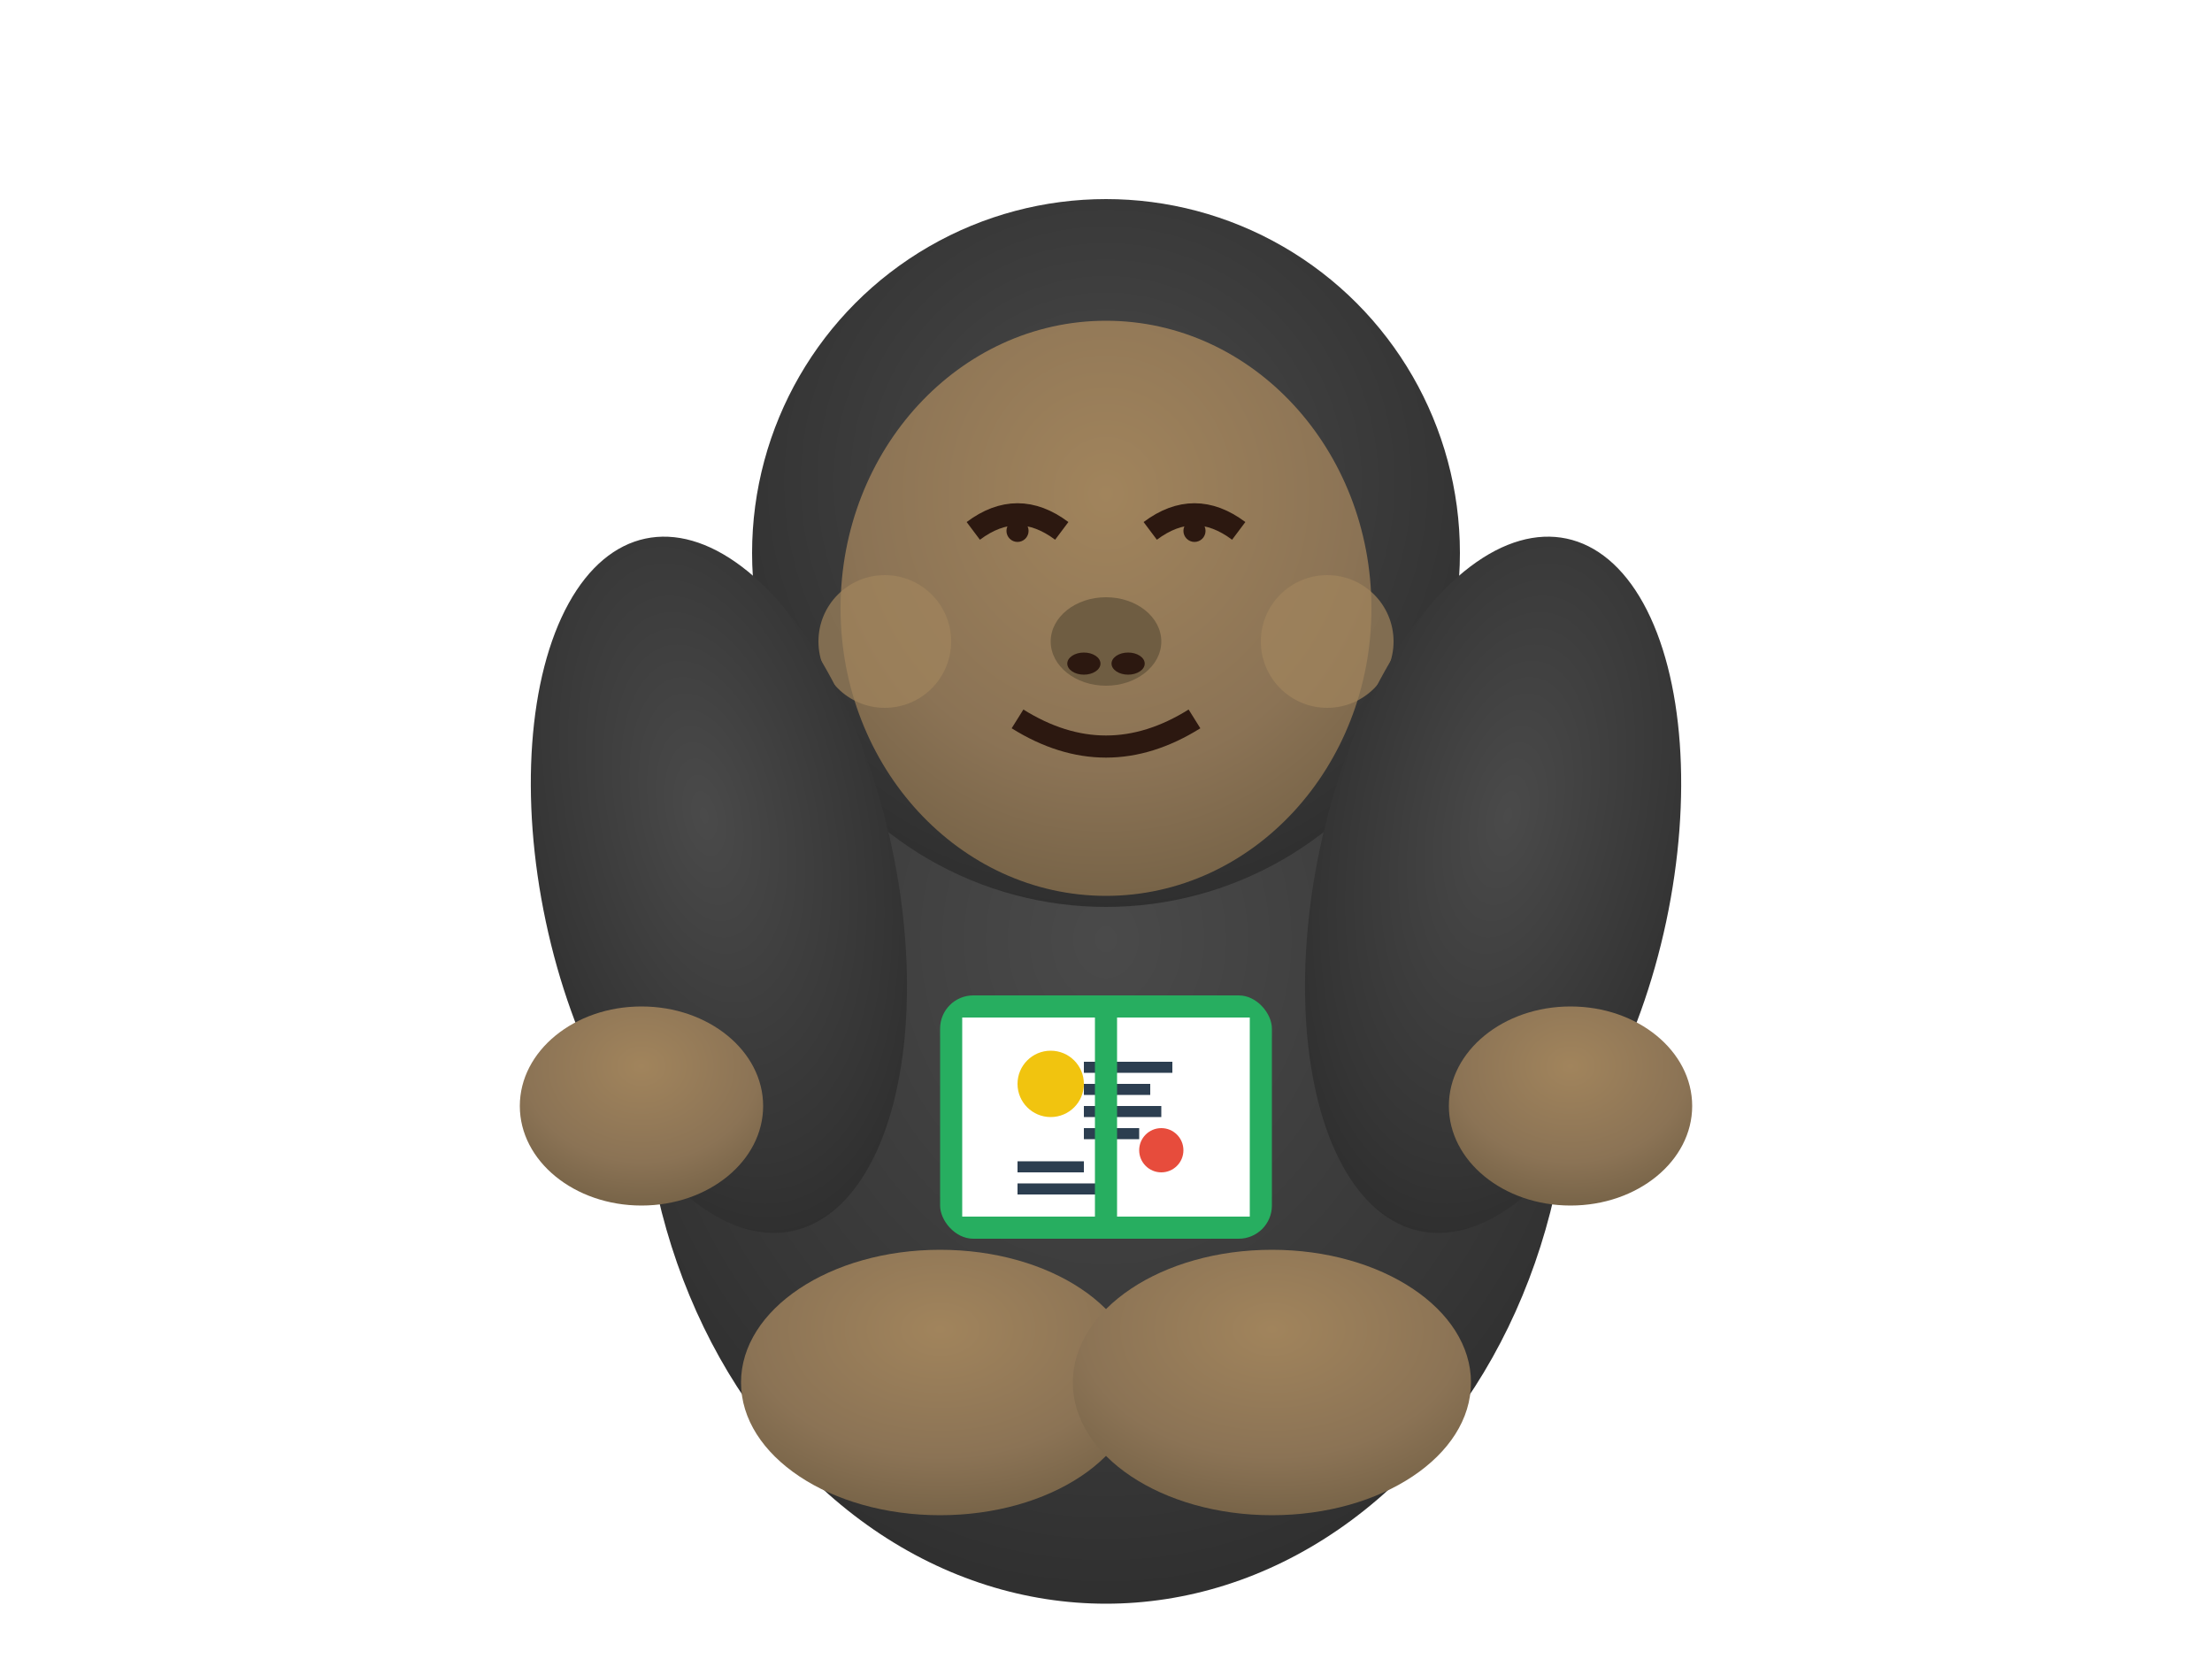 <svg xmlns="http://www.w3.org/2000/svg" viewBox="0 0 200 150" class="logo">
  <defs>
    <radialGradient id="friendlyGorilla" cx="50%" cy="40%" r="70%">
      <stop offset="0%" style="stop-color:#4a4a4a;stop-opacity:1" />
      <stop offset="70%" style="stop-color:#353535;stop-opacity:1" />
      <stop offset="100%" style="stop-color:#2a2a2a;stop-opacity:1" />
    </radialGradient>
    <radialGradient id="friendlyFace" cx="50%" cy="30%" r="80%">
      <stop offset="0%" style="stop-color:#a1845c;stop-opacity:1" />
      <stop offset="60%" style="stop-color:#8b7355;stop-opacity:1" />
      <stop offset="100%" style="stop-color:#6f5d42;stop-opacity:1" />
    </radialGradient>
    <filter id="glow">
      <feGaussianBlur stdDeviation="3" result="coloredBlur"/>
      <feMerge> 
        <feMergeNode in="coloredBlur"/>
        <feMergeNode in="SourceGraphic"/>
      </feMerge>
    </filter>
  </defs>
  
  <!-- 体 -->
  <ellipse cx="100" cy="95" rx="42" ry="50" fill="url(#friendlyGorilla)">
    <animateTransform 
      attributeName="transform" 
      type="scale" 
      values="1;1.05;1" 
      dur="3s" 
      repeatCount="indefinite"/>
  </ellipse>
  
  <!-- 丸い頭 -->
  <circle cx="100" cy="50" r="32" fill="url(#friendlyGorilla)">
    <animateTransform 
      attributeName="transform" 
      type="translate" 
      values="0,0; 0,-2; 0,0" 
      dur="3s" 
      repeatCount="indefinite"/>
  </circle>
  
  <!-- 優しい顔 -->
  <ellipse cx="100" cy="55" rx="24" ry="26" fill="url(#friendlyFace)">
    <animateTransform 
      attributeName="transform" 
      type="translate" 
      values="0,0; 0,-2; 0,0" 
      dur="3s" 
      repeatCount="indefinite"/>
  </ellipse>
  
  <!-- 笑顔の目 -->
  <g>
    <animateTransform 
      attributeName="transform" 
      type="translate" 
      values="0,0; 0,-2; 0,0" 
      dur="3s" 
      repeatCount="indefinite"/>
    <path d="M88 48 Q92 45 96 48" fill="none" stroke="#2c1810" stroke-width="2"/>
    <path d="M104 48 Q108 45 112 48" fill="none" stroke="#2c1810" stroke-width="2"/>
    <circle cx="92" cy="48" r="1" fill="#2c1810">
      <animate attributeName="r" values="1;1.5;1" dur="4s" repeatCount="indefinite"/>
    </circle>
    <circle cx="108" cy="48" r="1" fill="#2c1810">
      <animate attributeName="r" values="1;1.5;1" dur="4s" repeatCount="indefinite"/>
    </circle>
  </g>
  
  <!-- 可愛い鼻 -->
  <g>
    <animateTransform 
      attributeName="transform" 
      type="translate" 
      values="0,0; 0,-2; 0,0" 
      dur="3s" 
      repeatCount="indefinite"/>
    <ellipse cx="100" cy="58" rx="5" ry="4" fill="#6f5d42"/>
    <ellipse cx="98" cy="60" rx="1.5" ry="1" fill="#2c1810"/>
    <ellipse cx="102" cy="60" rx="1.5" ry="1" fill="#2c1810"/>
  </g>
  
  <!-- 優しい笑顔 -->
  <path d="M92 65 Q100 70 108 65" fill="none" stroke="#2c1810" stroke-width="2">
    <animateTransform 
      attributeName="transform" 
      type="translate" 
      values="0,0; 0,-2; 0,0" 
      dur="3s" 
      repeatCount="indefinite"/>
  </path>
  
  <!-- 丸い頬 -->
  <g>
    <animateTransform 
      attributeName="transform" 
      type="translate" 
      values="0,0; 0,-2; 0,0" 
      dur="3s" 
      repeatCount="indefinite"/>
    <circle cx="80" cy="58" r="6" fill="#a1845c" opacity="0.7">
      <animate attributeName="opacity" values="0.7;0.9;0.7" dur="2s" repeatCount="indefinite"/>
    </circle>
    <circle cx="120" cy="58" r="6" fill="#a1845c" opacity="0.7">
      <animate attributeName="opacity" values="0.7;0.9;0.7" dur="2s" repeatCount="indefinite"/>
    </circle>
  </g>
  
  <!-- 左腕 (動く) -->
  <ellipse cx="65" cy="80" rx="16" ry="32" fill="url(#friendlyGorilla)" transform="rotate(-12 65 80)">
    <animateTransform 
      attributeName="transform" 
      type="rotate" 
      values="-12 65 80; -25 65 80; -12 65 80; 5 65 80; -12 65 80" 
      dur="4s" 
      repeatCount="indefinite"/>
  </ellipse>
  
  <!-- 右腕 (動く) -->
  <ellipse cx="135" cy="80" rx="16" ry="32" fill="url(#friendlyGorilla)" transform="rotate(12 135 80)">
    <animateTransform 
      attributeName="transform" 
      type="rotate" 
      values="12 135 80; 25 135 80; 12 135 80; -5 135 80; 12 135 80" 
      dur="4s" 
      repeatCount="indefinite"/>
  </ellipse>
  
  <!-- 左手 (動く) -->
  <ellipse cx="58" cy="100" rx="11" ry="9" fill="url(#friendlyFace)">
    <animateTransform 
      attributeName="transform" 
      type="translate" 
      values="0,0; -5,-8; 0,0; 3,5; 0,0" 
      dur="4s" 
      repeatCount="indefinite"/>
  </ellipse>
  
  <!-- 右手 (動く) -->
  <ellipse cx="142" cy="100" rx="11" ry="9" fill="url(#friendlyFace)">
    <animateTransform 
      attributeName="transform" 
      type="translate" 
      values="0,0; 5,-8; 0,0; -3,5; 0,0" 
      dur="4s" 
      repeatCount="indefinite"/>
  </ellipse>
  
  <!-- 楽しそうに本を読んでいる (キラキラエフェクト付き) -->
  <rect x="85" y="90" width="30" height="22" fill="#27ae60" rx="3">
    <animate attributeName="fill" values="#27ae60;#2ecc71;#27ae60" dur="2s" repeatCount="indefinite"/>
  </rect>
  <rect x="87" y="92" width="26" height="18" fill="#fff"/>
  
  <!-- 本の中身（絵本風） -->
  <circle cx="95" cy="98" r="3" fill="#f1c40f">
    <animate attributeName="fill" values="#f1c40f;#f39c12;#f1c40f" dur="1.5s" repeatCount="indefinite"/>
  </circle>
  <rect x="98" y="96" width="8" height="1" fill="#2c3e50"/>
  <rect x="98" y="98" width="6" height="1" fill="#2c3e50"/>
  <rect x="98" y="100" width="7" height="1" fill="#2c3e50"/>
  <rect x="98" y="102" width="5" height="1" fill="#2c3e50"/>
  
  <circle cx="105" cy="104" r="2" fill="#e74c3c">
    <animate attributeName="fill" values="#e74c3c;#c0392b;#e74c3c" dur="1.8s" repeatCount="indefinite"/>
  </circle>
  <rect x="92" y="105" width="6" height="1" fill="#2c3e50"/>
  <rect x="92" y="107" width="8" height="1" fill="#2c3e50"/>
  
  <line x1="100" y1="92" x2="100" y2="110" stroke="#27ae60" stroke-width="2"/>
  
  <!-- キラキラエフェクト -->
  <g filter="url(#glow)">
    <circle cx="75" cy="45" r="2" fill="#f1c40f" opacity="0">
      <animate attributeName="opacity" values="0;1;0" dur="2s" repeatCount="indefinite"/>
      <animateTransform attributeName="transform" type="rotate" values="0 75 45;360 75 45" dur="3s" repeatCount="indefinite"/>
    </circle>
    <circle cx="125" cy="35" r="1.5" fill="#3498db" opacity="0">
      <animate attributeName="opacity" values="0;1;0" dur="2.5s" repeatCount="indefinite" begin="0.5s"/>
      <animateTransform attributeName="transform" type="rotate" values="0 125 35;360 125 35" dur="2.5s" repeatCount="indefinite"/>
    </circle>
    <circle cx="60" cy="65" r="1" fill="#e74c3c" opacity="0">
      <animate attributeName="opacity" values="0;1;0" dur="3s" repeatCount="indefinite" begin="1s"/>
    </circle>
    <circle cx="140" cy="75" r="1.5" fill="#2ecc71" opacity="0">
      <animate attributeName="opacity" values="0;1;0" dur="2.2s" repeatCount="indefinite" begin="1.5s"/>
    </circle>
  </g>
  
  <!-- 足 -->
  <ellipse cx="85" cy="125" rx="18" ry="12" fill="url(#friendlyFace)"/>
  <ellipse cx="115" cy="125" rx="18" ry="12" fill="url(#friendlyFace)"/>
</svg>